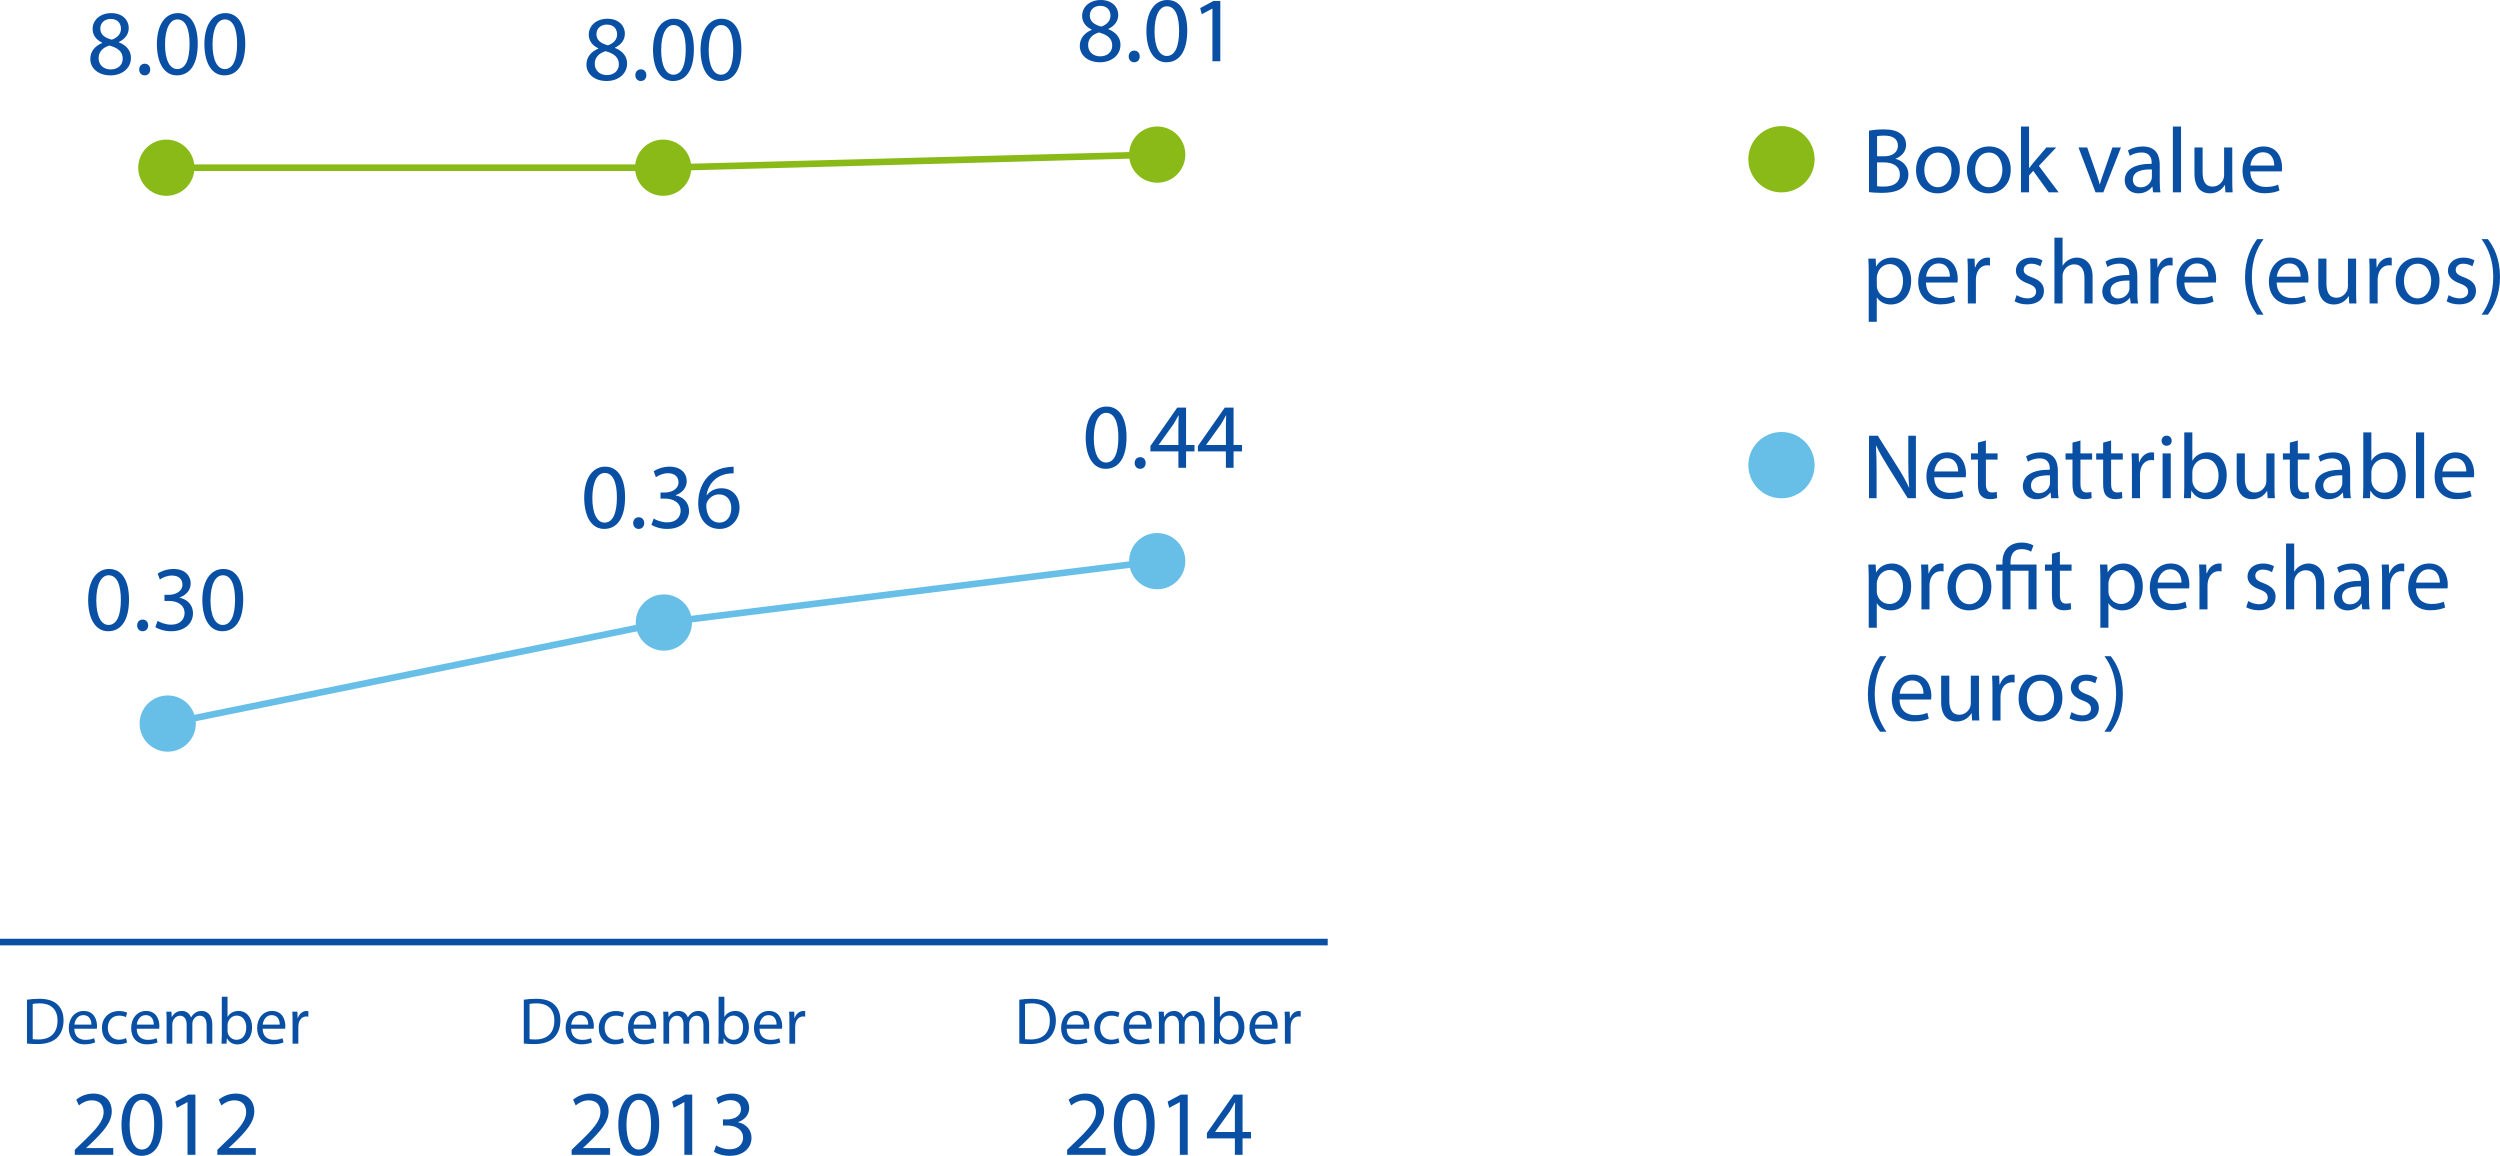 <?xml version="1.0" encoding="utf-8"?>
<!-- Generator: Adobe Illustrator 18.1.1, SVG Export Plug-In . SVG Version: 6.00 Build 0)  -->
<svg version="1.1" id="Layer_1" xmlns="http://www.w3.org/2000/svg" xmlns:xlink="http://www.w3.org/1999/xlink" x="0px" y="0px"
	 viewBox="0 0 377.905 174.719" enable-background="new 0 0 377.905 174.719" xml:space="preserve">
<g>
	<path fill="#094FA4" d="M282.523,75.312v-9.441h1.331l3.025,4.776c0.7,1.106,1.246,2.101,1.694,3.068l0.028-0.014
		c-0.112-1.261-0.14-2.409-0.14-3.88v-3.95h1.148v9.441h-1.232l-2.998-4.791c-0.658-1.051-1.289-2.129-1.765-3.152l-0.042,0.014
		c0.069,1.19,0.098,2.325,0.098,3.894v4.034H282.523z"/>
	<path fill="#094FA4" d="M292.38,72.146c0.027,1.667,1.093,2.353,2.325,2.353c0.882,0,1.414-0.154,1.877-0.35l0.21,0.882
		c-0.435,0.196-1.177,0.42-2.255,0.42c-2.088,0-3.334-1.373-3.334-3.418c0-2.045,1.204-3.656,3.18-3.656
		c2.213,0,2.802,1.947,2.802,3.193c0,0.252-0.028,0.448-0.042,0.575H292.38z M295.993,71.263c0.015-0.784-0.322-2.003-1.709-2.003
		c-1.246,0-1.793,1.148-1.891,2.003H295.993z"/>
	<path fill="#094FA4" d="M300.191,66.585v1.947h1.766v0.938h-1.766v3.656c0,0.84,0.238,1.316,0.925,1.316
		c0.322,0,0.561-0.042,0.715-0.084l0.056,0.925c-0.238,0.098-0.616,0.168-1.093,0.168c-0.574,0-1.036-0.182-1.331-0.519
		c-0.35-0.364-0.476-0.966-0.476-1.765V69.47h-1.051v-0.938h1.051v-1.625L300.191,66.585z"/>
	<path fill="#094FA4" d="M310.062,75.312l-0.098-0.854h-0.042c-0.378,0.532-1.106,1.009-2.073,1.009
		c-1.373,0-2.073-0.967-2.073-1.947c0-1.639,1.457-2.535,4.076-2.521v-0.14c0-0.56-0.153-1.569-1.54-1.569
		c-0.631,0-1.289,0.196-1.766,0.504l-0.28-0.812c0.561-0.364,1.373-0.602,2.228-0.602c2.073,0,2.577,1.415,2.577,2.773v2.535
		c0,0.588,0.028,1.163,0.112,1.625H310.062z M309.881,71.852c-1.345-0.028-2.871,0.21-2.871,1.527c0,0.798,0.532,1.177,1.162,1.177
		c0.883,0,1.442-0.561,1.639-1.135c0.042-0.126,0.07-0.266,0.07-0.392V71.852z"/>
	<path fill="#094FA4" d="M314.485,66.585v1.947h1.766v0.938h-1.766v3.656c0,0.84,0.238,1.316,0.925,1.316
		c0.322,0,0.561-0.042,0.715-0.084l0.056,0.925c-0.238,0.098-0.616,0.168-1.093,0.168c-0.574,0-1.036-0.182-1.331-0.519
		c-0.35-0.364-0.476-0.966-0.476-1.765V69.47h-1.051v-0.938h1.051v-1.625L314.485,66.585z"/>
	<path fill="#094FA4" d="M319.119,66.585v1.947h1.766v0.938h-1.766v3.656c0,0.84,0.238,1.316,0.925,1.316
		c0.322,0,0.561-0.042,0.715-0.084l0.056,0.925c-0.238,0.098-0.616,0.168-1.093,0.168c-0.574,0-1.036-0.182-1.331-0.519
		c-0.35-0.364-0.476-0.966-0.476-1.765V69.47h-1.051v-0.938h1.051v-1.625L319.119,66.585z"/>
	<path fill="#094FA4" d="M322.268,70.647c0-0.798-0.014-1.485-0.057-2.115h1.079l0.042,1.331h0.056
		c0.309-0.911,1.051-1.485,1.877-1.485c0.141,0,0.238,0.014,0.351,0.042v1.163c-0.126-0.028-0.252-0.042-0.42-0.042
		c-0.869,0-1.485,0.658-1.653,1.583c-0.028,0.168-0.056,0.364-0.056,0.575v3.614h-1.219V70.647z"/>
	<path fill="#094FA4" d="M328.275,66.627c0.014,0.42-0.294,0.756-0.784,0.756c-0.435,0-0.742-0.336-0.742-0.756
		c0-0.435,0.321-0.771,0.77-0.771C327.981,65.856,328.275,66.192,328.275,66.627z M326.902,75.312v-6.78h1.233v6.78H326.902z"/>
	<path fill="#094FA4" d="M330.122,75.312c0.028-0.462,0.057-1.148,0.057-1.751v-8.194h1.219v4.258h0.027
		c0.435-0.756,1.219-1.247,2.312-1.247c1.681,0,2.872,1.4,2.857,3.46c0,2.423-1.526,3.628-3.039,3.628
		c-0.98,0-1.766-0.378-2.27-1.275h-0.042l-0.056,1.121H330.122z M331.397,72.594c0,0.154,0.027,0.308,0.056,0.448
		c0.238,0.854,0.953,1.442,1.85,1.442c1.288,0,2.059-1.05,2.059-2.605c0-1.359-0.7-2.521-2.017-2.521
		c-0.841,0-1.625,0.574-1.878,1.513c-0.027,0.14-0.069,0.308-0.069,0.504V72.594z"/>
	<path fill="#094FA4" d="M343.817,73.462c0,0.701,0.014,1.317,0.056,1.849h-1.092l-0.07-1.106h-0.028
		c-0.322,0.546-1.036,1.261-2.241,1.261c-1.064,0-2.339-0.588-2.339-2.97v-3.964h1.232v3.754c0,1.289,0.393,2.157,1.513,2.157
		c0.826,0,1.401-0.574,1.625-1.121c0.07-0.182,0.112-0.406,0.112-0.63v-4.16h1.232V73.462z"/>
	<path fill="#094FA4" d="M347.342,66.585v1.947h1.766v0.938h-1.766v3.656c0,0.84,0.238,1.316,0.925,1.316
		c0.322,0,0.561-0.042,0.715-0.084l0.056,0.925c-0.238,0.098-0.616,0.168-1.093,0.168c-0.574,0-1.036-0.182-1.331-0.519
		c-0.35-0.364-0.476-0.966-0.476-1.765V69.47h-1.051v-0.938h1.051v-1.625L347.342,66.585z"/>
	<path fill="#094FA4" d="M354.246,75.312l-0.098-0.854h-0.042c-0.379,0.532-1.107,1.009-2.073,1.009
		c-1.373,0-2.073-0.967-2.073-1.947c0-1.639,1.457-2.535,4.076-2.521v-0.14c0-0.56-0.154-1.569-1.541-1.569
		c-0.63,0-1.289,0.196-1.765,0.504l-0.28-0.812c0.561-0.364,1.373-0.602,2.227-0.602c2.073,0,2.578,1.415,2.578,2.773v2.535
		c0,0.588,0.027,1.163,0.111,1.625H354.246z M354.064,71.852c-1.345-0.028-2.872,0.21-2.872,1.527c0,0.798,0.532,1.177,1.163,1.177
		c0.882,0,1.442-0.561,1.639-1.135c0.042-0.126,0.07-0.266,0.07-0.392V71.852z"/>
	<path fill="#094FA4" d="M357.183,75.312c0.028-0.462,0.057-1.148,0.057-1.751v-8.194h1.219v4.258h0.027
		c0.435-0.756,1.219-1.247,2.312-1.247c1.681,0,2.872,1.4,2.857,3.46c0,2.423-1.526,3.628-3.039,3.628
		c-0.98,0-1.766-0.378-2.27-1.275h-0.042l-0.056,1.121H357.183z M358.459,72.594c0,0.154,0.027,0.308,0.056,0.448
		c0.238,0.854,0.953,1.442,1.85,1.442c1.288,0,2.059-1.05,2.059-2.605c0-1.359-0.7-2.521-2.017-2.521
		c-0.841,0-1.625,0.574-1.878,1.513c-0.027,0.14-0.069,0.308-0.069,0.504V72.594z"/>
	<path fill="#094FA4" d="M365.206,65.366h1.232v9.945h-1.232V65.366z"/>
	<path fill="#094FA4" d="M369.196,72.146c0.027,1.667,1.093,2.353,2.325,2.353c0.882,0,1.414-0.154,1.877-0.35l0.21,0.882
		c-0.435,0.196-1.177,0.42-2.255,0.42c-2.088,0-3.334-1.373-3.334-3.418c0-2.045,1.204-3.656,3.18-3.656
		c2.213,0,2.802,1.947,2.802,3.193c0,0.252-0.028,0.448-0.042,0.575H369.196z M372.809,71.263c0.015-0.784-0.322-2.003-1.709-2.003
		c-1.246,0-1.793,1.148-1.891,2.003H372.809z"/>
	<path fill="#094FA4" d="M282.481,87.545c0-0.869-0.028-1.569-0.057-2.213h1.107l0.056,1.163h0.028
		c0.504-0.826,1.303-1.316,2.409-1.316c1.639,0,2.871,1.387,2.871,3.446c0,2.437-1.484,3.642-3.081,3.642
		c-0.896,0-1.682-0.393-2.088-1.065H283.7v3.684h-1.219V87.545z M283.7,89.352c0,0.182,0.027,0.35,0.056,0.504
		c0.225,0.854,0.967,1.443,1.85,1.443c1.302,0,2.059-1.064,2.059-2.619c0-1.359-0.714-2.521-2.017-2.521
		c-0.841,0-1.625,0.602-1.863,1.527c-0.042,0.154-0.084,0.336-0.084,0.504V89.352z"/>
	<path fill="#094FA4" d="M290.447,87.447c0-0.798-0.014-1.485-0.057-2.115h1.079l0.042,1.331h0.056
		c0.309-0.911,1.051-1.485,1.877-1.485c0.141,0,0.238,0.014,0.351,0.042v1.163c-0.126-0.028-0.252-0.042-0.42-0.042
		c-0.869,0-1.485,0.658-1.653,1.583c-0.028,0.168-0.056,0.364-0.056,0.575v3.614h-1.219V87.447z"/>
	<path fill="#094FA4" d="M301.02,88.666c0,2.507-1.737,3.6-3.376,3.6c-1.835,0-3.25-1.345-3.25-3.488c0-2.269,1.485-3.6,3.362-3.6
		C299.704,85.178,301.02,86.592,301.02,88.666z M295.641,88.735c0,1.485,0.854,2.605,2.059,2.605c1.177,0,2.06-1.106,2.06-2.633
		c0-1.148-0.574-2.605-2.031-2.605S295.641,87.447,295.641,88.735z"/>
	<path fill="#094FA4" d="M302.697,92.111V86.27h-0.952v-0.938h0.952v-0.364c0-1.793,1.051-2.956,2.955-2.956
		c0.631,0,1.373,0.196,1.724,0.448l-0.351,0.938c-0.294-0.21-0.826-0.392-1.429-0.392c-1.303,0-1.681,0.911-1.681,1.989v0.336h3.936
		v6.78h-1.218V86.27h-2.718v5.841H302.697z"/>
	<path fill="#094FA4" d="M311.378,83.385v1.947h1.765v0.938h-1.765v3.656c0,0.84,0.238,1.316,0.924,1.316
		c0.322,0,0.561-0.042,0.715-0.084l0.056,0.925c-0.237,0.098-0.616,0.168-1.092,0.168c-0.575,0-1.037-0.182-1.331-0.519
		c-0.351-0.364-0.477-0.966-0.477-1.765V86.27h-1.051v-0.938h1.051v-1.625L311.378,83.385z"/>
	<path fill="#094FA4" d="M317.495,87.545c0-0.869-0.028-1.569-0.057-2.213h1.107l0.056,1.163h0.028
		c0.504-0.826,1.303-1.316,2.409-1.316c1.639,0,2.871,1.387,2.871,3.446c0,2.437-1.484,3.642-3.081,3.642
		c-0.896,0-1.682-0.393-2.088-1.065h-0.027v3.684h-1.219V87.545z M318.714,89.352c0,0.182,0.027,0.35,0.056,0.504
		c0.225,0.854,0.967,1.443,1.85,1.443c1.302,0,2.059-1.064,2.059-2.619c0-1.359-0.714-2.521-2.017-2.521
		c-0.841,0-1.625,0.602-1.863,1.527c-0.042,0.154-0.084,0.336-0.084,0.504V89.352z"/>
	<path fill="#094FA4" d="M326.147,88.946c0.027,1.667,1.093,2.353,2.325,2.353c0.882,0,1.414-0.154,1.877-0.35l0.21,0.882
		c-0.435,0.196-1.177,0.42-2.255,0.42c-2.088,0-3.334-1.373-3.334-3.418c0-2.045,1.204-3.656,3.18-3.656
		c2.213,0,2.802,1.947,2.802,3.193c0,0.252-0.028,0.448-0.042,0.575H326.147z M329.76,88.063c0.015-0.784-0.322-2.003-1.709-2.003
		c-1.246,0-1.793,1.148-1.891,2.003H329.76z"/>
	<path fill="#094FA4" d="M332.474,87.447c0-0.798-0.014-1.485-0.057-2.115h1.079l0.042,1.331h0.056
		c0.309-0.911,1.051-1.485,1.877-1.485c0.141,0,0.238,0.014,0.351,0.042v1.163c-0.126-0.028-0.252-0.042-0.42-0.042
		c-0.869,0-1.485,0.658-1.653,1.583c-0.028,0.168-0.056,0.364-0.056,0.575v3.614h-1.219V87.447z"/>
	<path fill="#094FA4" d="M339.852,90.851c0.364,0.238,1.008,0.49,1.625,0.49c0.896,0,1.316-0.448,1.316-1.008
		c0-0.588-0.351-0.911-1.261-1.247c-1.219-0.435-1.793-1.107-1.793-1.919c0-1.092,0.883-1.989,2.339-1.989
		c0.687,0,1.289,0.196,1.667,0.42l-0.308,0.896c-0.267-0.168-0.757-0.392-1.387-0.392c-0.729,0-1.135,0.42-1.135,0.924
		c0,0.561,0.406,0.812,1.288,1.149c1.177,0.448,1.779,1.037,1.779,2.045c0,1.191-0.925,2.031-2.535,2.031
		c-0.742,0-1.429-0.182-1.905-0.462L339.852,90.851z"/>
	<path fill="#094FA4" d="M345.564,82.166h1.232v4.23h0.028c0.196-0.351,0.504-0.659,0.882-0.869c0.364-0.21,0.799-0.35,1.261-0.35
		c0.911,0,2.367,0.56,2.367,2.899v4.034h-1.232v-3.894c0-1.093-0.406-2.017-1.568-2.017c-0.799,0-1.429,0.56-1.653,1.232
		c-0.07,0.168-0.084,0.351-0.084,0.588v4.09h-1.232V82.166z"/>
	<path fill="#094FA4" d="M357.088,92.111l-0.098-0.854h-0.042c-0.379,0.532-1.107,1.009-2.073,1.009
		c-1.373,0-2.073-0.967-2.073-1.947c0-1.639,1.457-2.535,4.076-2.521v-0.14c0-0.56-0.154-1.569-1.541-1.569
		c-0.63,0-1.289,0.196-1.765,0.504l-0.28-0.812c0.561-0.364,1.373-0.602,2.227-0.602c2.073,0,2.578,1.415,2.578,2.773v2.535
		c0,0.588,0.027,1.163,0.111,1.625H357.088z M356.906,88.651c-1.345-0.028-2.872,0.21-2.872,1.527c0,0.798,0.532,1.177,1.163,1.177
		c0.882,0,1.442-0.561,1.639-1.135c0.042-0.126,0.07-0.266,0.07-0.392V88.651z"/>
	<path fill="#094FA4" d="M360.082,87.447c0-0.798-0.014-1.485-0.057-2.115h1.079l0.042,1.331h0.056
		c0.309-0.911,1.051-1.485,1.877-1.485c0.141,0,0.238,0.014,0.351,0.042v1.163c-0.126-0.028-0.252-0.042-0.42-0.042
		c-0.869,0-1.485,0.658-1.653,1.583c-0.028,0.168-0.056,0.364-0.056,0.575v3.614h-1.219V87.447z"/>
	<path fill="#094FA4" d="M365.206,88.946c0.028,1.667,1.093,2.353,2.325,2.353c0.883,0,1.415-0.154,1.877-0.35l0.21,0.882
		c-0.434,0.196-1.176,0.42-2.255,0.42c-2.087,0-3.334-1.373-3.334-3.418c0-2.045,1.205-3.656,3.18-3.656
		c2.214,0,2.802,1.947,2.802,3.193c0,0.252-0.028,0.448-0.042,0.575H365.206z M368.82,88.063c0.014-0.784-0.322-2.003-1.709-2.003
		c-1.247,0-1.793,1.148-1.891,2.003H368.82z"/>
	<path fill="#094FA4" d="M285.157,99.19c-1.023,1.373-1.766,3.194-1.766,5.729c0,2.493,0.771,4.286,1.766,5.687h-0.967
		c-0.883-1.163-1.835-2.956-1.835-5.687c0.014-2.759,0.952-4.552,1.835-5.729H285.157z"/>
	<path fill="#094FA4" d="M287.143,105.746c0.028,1.667,1.093,2.353,2.325,2.353c0.883,0,1.415-0.154,1.877-0.35l0.21,0.882
		c-0.434,0.196-1.176,0.42-2.255,0.42c-2.087,0-3.334-1.373-3.334-3.418s1.205-3.656,3.18-3.656c2.214,0,2.802,1.947,2.802,3.193
		c0,0.252-0.028,0.448-0.042,0.575H287.143z M290.757,104.863c0.014-0.784-0.322-2.003-1.709-2.003
		c-1.247,0-1.793,1.148-1.891,2.003H290.757z"/>
	<path fill="#094FA4" d="M299.144,107.062c0,0.701,0.014,1.317,0.056,1.849h-1.093l-0.07-1.106h-0.027
		c-0.322,0.546-1.037,1.261-2.241,1.261c-1.064,0-2.34-0.588-2.34-2.97v-3.964h1.233v3.754c0,1.289,0.392,2.157,1.513,2.157
		c0.826,0,1.4-0.574,1.625-1.121c0.069-0.182,0.111-0.406,0.111-0.63v-4.16h1.233V107.062z"/>
	<path fill="#094FA4" d="M301.184,104.247c0-0.798-0.014-1.485-0.056-2.115h1.078l0.042,1.331h0.057
		c0.308-0.911,1.051-1.485,1.877-1.485c0.14,0,0.238,0.014,0.351,0.042v1.163c-0.127-0.028-0.253-0.042-0.421-0.042
		c-0.868,0-1.484,0.658-1.652,1.583c-0.028,0.168-0.057,0.364-0.057,0.575v3.614h-1.219V104.247z"/>
	<path fill="#094FA4" d="M311.757,105.466c0,2.507-1.736,3.6-3.375,3.6c-1.835,0-3.25-1.345-3.25-3.488c0-2.269,1.484-3.6,3.361-3.6
		C310.441,101.978,311.757,103.393,311.757,105.466z M306.379,105.536c0,1.485,0.854,2.605,2.06,2.605
		c1.177,0,2.059-1.106,2.059-2.633c0-1.148-0.574-2.605-2.03-2.605C307.009,102.902,306.379,104.247,306.379,105.536z"/>
	<path fill="#094FA4" d="M313.14,107.651c0.364,0.238,1.009,0.49,1.625,0.49c0.896,0,1.316-0.448,1.316-1.008
		c0-0.588-0.35-0.911-1.261-1.247c-1.218-0.434-1.793-1.106-1.793-1.919c0-1.092,0.883-1.989,2.34-1.989
		c0.687,0,1.289,0.196,1.667,0.42l-0.309,0.896c-0.266-0.168-0.756-0.392-1.387-0.392c-0.729,0-1.135,0.42-1.135,0.924
		c0,0.561,0.406,0.812,1.289,1.149c1.177,0.448,1.779,1.037,1.779,2.045c0,1.191-0.925,2.031-2.536,2.031
		c-0.742,0-1.429-0.182-1.904-0.462L313.14,107.651z"/>
	<path fill="#094FA4" d="M318.11,110.606c0.995-1.387,1.765-3.208,1.765-5.729c0-2.507-0.756-4.3-1.765-5.687h0.953
		c0.896,1.148,1.835,2.941,1.835,5.701c0,2.745-0.938,4.524-1.835,5.715H318.11z"/>
</g>
<g>
	<path fill="#094FA4" d="M4.077,151.119c0.529-0.08,1.159-0.14,1.849-0.14c1.25,0,2.139,0.29,2.729,0.839
		c0.6,0.55,0.95,1.329,0.95,2.419c0,1.099-0.34,1.999-0.97,2.618c-0.629,0.63-1.669,0.97-2.978,0.97c-0.62,0-1.14-0.03-1.579-0.08
		V151.119z M4.946,157.076c0.22,0.04,0.54,0.05,0.88,0.05c1.859,0,2.868-1.04,2.868-2.858c0.01-1.589-0.89-2.599-2.729-2.599
		c-0.45,0-0.79,0.04-1.02,0.09V157.076z"/>
	<path fill="#094FA4" d="M11.236,155.506c0.02,1.189,0.78,1.679,1.659,1.679c0.63,0,1.009-0.11,1.339-0.25l0.15,0.63
		c-0.31,0.14-0.84,0.3-1.609,0.3c-1.489,0-2.378-0.979-2.378-2.439c0-1.459,0.859-2.608,2.269-2.608
		c1.579,0,1.999,1.389,1.999,2.279c0,0.18-0.02,0.32-0.03,0.41H11.236z M13.815,154.877c0.01-0.56-0.23-1.43-1.219-1.43
		c-0.89,0-1.279,0.82-1.349,1.43H13.815z"/>
	<path fill="#094FA4" d="M19.205,157.585c-0.23,0.12-0.74,0.28-1.389,0.28c-1.459,0-2.409-0.99-2.409-2.469
		c0-1.489,1.02-2.569,2.599-2.569c0.52,0,0.979,0.13,1.219,0.25l-0.2,0.68c-0.209-0.12-0.54-0.23-1.019-0.23
		c-1.109,0-1.709,0.82-1.709,1.829c0,1.12,0.719,1.809,1.679,1.809c0.5,0,0.83-0.13,1.08-0.24L19.205,157.585z"/>
	<path fill="#094FA4" d="M20.666,155.506c0.02,1.189,0.78,1.679,1.659,1.679c0.63,0,1.009-0.11,1.339-0.25l0.15,0.63
		c-0.31,0.14-0.84,0.3-1.609,0.3c-1.489,0-2.378-0.979-2.378-2.439c0-1.459,0.859-2.608,2.269-2.608
		c1.579,0,1.999,1.389,1.999,2.279c0,0.18-0.02,0.32-0.03,0.41H20.666z M23.245,154.877c0.01-0.56-0.23-1.43-1.219-1.43
		c-0.89,0-1.279,0.82-1.349,1.43H23.245z"/>
	<path fill="#094FA4" d="M25.186,154.237c0-0.5-0.01-0.91-0.04-1.31h0.77l0.04,0.78h0.03c0.27-0.46,0.719-0.89,1.519-0.89
		c0.66,0,1.159,0.4,1.369,0.969h0.02c0.15-0.27,0.34-0.479,0.54-0.629c0.29-0.22,0.61-0.34,1.07-0.34c0.64,0,1.589,0.42,1.589,2.099
		v2.849h-0.859v-2.738c0-0.93-0.34-1.489-1.049-1.489c-0.5,0-0.89,0.37-1.04,0.799c-0.04,0.12-0.07,0.28-0.07,0.44v2.988h-0.86
		v-2.898c0-0.77-0.34-1.329-1.009-1.329c-0.55,0-0.95,0.439-1.089,0.879c-0.05,0.13-0.07,0.28-0.07,0.43v2.918h-0.86V154.237z"/>
	<path fill="#094FA4" d="M33.486,157.765c0.02-0.33,0.04-0.819,0.04-1.25v-5.847h0.87v3.039h0.02c0.31-0.54,0.87-0.89,1.649-0.89
		c1.2,0,2.049,1,2.039,2.469c0,1.729-1.089,2.588-2.169,2.588c-0.7,0-1.259-0.27-1.619-0.909h-0.03l-0.04,0.799H33.486z
		 M34.396,155.826c0,0.11,0.02,0.22,0.04,0.32c0.17,0.61,0.68,1.029,1.319,1.029c0.919,0,1.469-0.75,1.469-1.859
		c0-0.969-0.5-1.799-1.439-1.799c-0.6,0-1.159,0.41-1.339,1.079c-0.02,0.1-0.05,0.22-0.05,0.36V155.826z"/>
	<path fill="#094FA4" d="M39.706,155.506c0.02,1.189,0.78,1.679,1.659,1.679c0.63,0,1.009-0.11,1.339-0.25l0.15,0.63
		c-0.31,0.14-0.84,0.3-1.609,0.3c-1.489,0-2.378-0.979-2.378-2.439c0-1.459,0.859-2.608,2.269-2.608
		c1.579,0,1.999,1.389,1.999,2.279c0,0.18-0.02,0.32-0.03,0.41H39.706z M42.284,154.877c0.01-0.56-0.23-1.43-1.219-1.43
		c-0.89,0-1.279,0.82-1.349,1.43H42.284z"/>
	<path fill="#094FA4" d="M44.226,154.437c0-0.57-0.01-1.06-0.04-1.509h0.77l0.03,0.95h0.04c0.22-0.65,0.75-1.06,1.339-1.06
		c0.1,0,0.169,0.01,0.25,0.03v0.83c-0.09-0.02-0.18-0.03-0.3-0.03c-0.62,0-1.06,0.47-1.179,1.129c-0.02,0.12-0.04,0.26-0.04,0.41
		v2.579h-0.87V154.437z"/>
	<path fill="#094FA4" d="M11.308,174.565v-0.756l0.966-0.938c2.325-2.213,3.376-3.39,3.39-4.763c0-0.924-0.448-1.779-1.807-1.779
		c-0.826,0-1.513,0.42-1.933,0.771l-0.392-0.869c0.63-0.532,1.527-0.924,2.577-0.924c1.961,0,2.788,1.345,2.788,2.647
		c0,1.681-1.219,3.04-3.138,4.889l-0.728,0.672v0.028h4.09v1.022H11.308z"/>
	<path fill="#094FA4" d="M24.541,169.915c0,3.096-1.148,4.805-3.166,4.805c-1.779,0-2.984-1.667-3.012-4.679
		c0-3.054,1.316-4.734,3.166-4.734C23.448,165.306,24.541,167.015,24.541,169.915z M19.596,170.055c0,2.367,0.729,3.712,1.849,3.712
		c1.261,0,1.863-1.471,1.863-3.796c0-2.241-0.574-3.712-1.849-3.712C20.381,166.258,19.596,167.575,19.596,170.055z"/>
	<path fill="#094FA4" d="M28.347,166.608h-0.028l-1.583,0.854l-0.238-0.938l1.989-1.064h1.051v9.105h-1.191V166.608z"/>
	<path fill="#094FA4" d="M32.854,174.565v-0.756l0.966-0.938c2.326-2.213,3.376-3.39,3.39-4.763c0-0.924-0.448-1.779-1.807-1.779
		c-0.827,0-1.513,0.42-1.933,0.771l-0.392-0.869c0.63-0.532,1.527-0.924,2.577-0.924c1.961,0,2.788,1.345,2.788,2.647
		c0,1.681-1.219,3.04-3.138,4.889l-0.729,0.672v0.028h4.09v1.022H32.854z"/>
</g>
<g>
	<path fill="#094FA4" d="M79.179,151.119c0.529-0.08,1.159-0.14,1.849-0.14c1.25,0,2.139,0.29,2.729,0.839
		c0.6,0.55,0.95,1.329,0.95,2.419c0,1.099-0.34,1.999-0.97,2.618c-0.629,0.63-1.669,0.97-2.978,0.97c-0.62,0-1.14-0.03-1.579-0.08
		V151.119z M80.048,157.076c0.22,0.04,0.54,0.05,0.88,0.05c1.859,0,2.868-1.04,2.868-2.858c0.01-1.589-0.89-2.599-2.729-2.599
		c-0.45,0-0.79,0.04-1.02,0.09V157.076z"/>
	<path fill="#094FA4" d="M86.338,155.506c0.02,1.189,0.78,1.679,1.659,1.679c0.63,0,1.009-0.11,1.339-0.25l0.15,0.63
		c-0.31,0.14-0.84,0.3-1.609,0.3c-1.489,0-2.378-0.979-2.378-2.439c0-1.459,0.859-2.608,2.269-2.608
		c1.579,0,1.999,1.389,1.999,2.279c0,0.18-0.02,0.32-0.03,0.41H86.338z M88.917,154.877c0.01-0.56-0.23-1.43-1.219-1.43
		c-0.89,0-1.279,0.82-1.349,1.43H88.917z"/>
	<path fill="#094FA4" d="M94.307,157.585c-0.23,0.12-0.74,0.28-1.389,0.28c-1.459,0-2.409-0.99-2.409-2.469
		c0-1.489,1.02-2.569,2.599-2.569c0.52,0,0.979,0.13,1.219,0.25l-0.2,0.68c-0.209-0.12-0.54-0.23-1.019-0.23
		c-1.109,0-1.709,0.82-1.709,1.829c0,1.12,0.719,1.809,1.679,1.809c0.5,0,0.83-0.13,1.08-0.24L94.307,157.585z"/>
	<path fill="#094FA4" d="M95.768,155.506c0.02,1.189,0.78,1.679,1.659,1.679c0.63,0,1.009-0.11,1.339-0.25l0.15,0.63
		c-0.31,0.14-0.84,0.3-1.609,0.3c-1.489,0-2.378-0.979-2.378-2.439c0-1.459,0.859-2.608,2.269-2.608
		c1.579,0,1.999,1.389,1.999,2.279c0,0.18-0.02,0.32-0.03,0.41H95.768z M98.347,154.877c0.01-0.56-0.23-1.43-1.219-1.43
		c-0.89,0-1.279,0.82-1.349,1.43H98.347z"/>
	<path fill="#094FA4" d="M100.288,154.237c0-0.5-0.01-0.91-0.04-1.31h0.77l0.04,0.78h0.03c0.27-0.46,0.719-0.89,1.519-0.89
		c0.66,0,1.159,0.4,1.369,0.969h0.02c0.15-0.27,0.34-0.479,0.54-0.629c0.29-0.22,0.61-0.34,1.07-0.34c0.64,0,1.589,0.42,1.589,2.099
		v2.849h-0.859v-2.738c0-0.93-0.34-1.489-1.049-1.489c-0.5,0-0.89,0.37-1.04,0.799c-0.04,0.12-0.07,0.28-0.07,0.44v2.988h-0.86
		v-2.898c0-0.77-0.34-1.329-1.009-1.329c-0.55,0-0.95,0.439-1.089,0.879c-0.05,0.13-0.07,0.28-0.07,0.43v2.918h-0.86V154.237z"/>
	<path fill="#094FA4" d="M108.588,157.765c0.02-0.33,0.04-0.819,0.04-1.25v-5.847h0.87v3.039h0.02c0.31-0.54,0.87-0.89,1.649-0.89
		c1.2,0,2.049,1,2.039,2.469c0,1.729-1.089,2.588-2.169,2.588c-0.7,0-1.259-0.27-1.619-0.909h-0.03l-0.04,0.799H108.588z
		 M109.498,155.826c0,0.11,0.02,0.22,0.04,0.32c0.17,0.61,0.68,1.029,1.319,1.029c0.919,0,1.469-0.75,1.469-1.859
		c0-0.969-0.5-1.799-1.439-1.799c-0.6,0-1.159,0.41-1.339,1.079c-0.02,0.1-0.05,0.22-0.05,0.36V155.826z"/>
	<path fill="#094FA4" d="M114.808,155.506c0.02,1.189,0.78,1.679,1.659,1.679c0.63,0,1.009-0.11,1.339-0.25l0.15,0.63
		c-0.31,0.14-0.84,0.3-1.609,0.3c-1.489,0-2.378-0.979-2.378-2.439c0-1.459,0.859-2.608,2.269-2.608
		c1.579,0,1.999,1.389,1.999,2.279c0,0.18-0.02,0.32-0.03,0.41H114.808z M117.386,154.877c0.01-0.56-0.23-1.43-1.219-1.43
		c-0.89,0-1.279,0.82-1.349,1.43H117.386z"/>
	<path fill="#094FA4" d="M119.328,154.437c0-0.57-0.01-1.06-0.04-1.509h0.77l0.03,0.95h0.04c0.22-0.65,0.75-1.06,1.339-1.06
		c0.1,0,0.169,0.01,0.25,0.03v0.83c-0.09-0.02-0.18-0.03-0.3-0.03c-0.62,0-1.06,0.47-1.179,1.129c-0.02,0.12-0.04,0.26-0.04,0.41
		v2.579h-0.87V154.437z"/>
	<path fill="#094FA4" d="M86.41,174.565v-0.756l0.966-0.938c2.325-2.213,3.376-3.39,3.39-4.763c0-0.924-0.448-1.779-1.807-1.779
		c-0.826,0-1.513,0.42-1.933,0.771l-0.392-0.869c0.63-0.532,1.527-0.924,2.577-0.924c1.961,0,2.788,1.345,2.788,2.647
		c0,1.681-1.219,3.04-3.138,4.889l-0.728,0.672v0.028h4.09v1.022H86.41z"/>
	<path fill="#094FA4" d="M99.643,169.915c0,3.096-1.148,4.805-3.166,4.805c-1.779,0-2.984-1.667-3.012-4.679
		c0-3.054,1.316-4.734,3.166-4.734C98.55,165.306,99.643,167.015,99.643,169.915z M94.698,170.055c0,2.367,0.729,3.712,1.849,3.712
		c1.261,0,1.863-1.471,1.863-3.796c0-2.241-0.574-3.712-1.849-3.712C95.483,166.258,94.698,167.575,94.698,170.055z"/>
	<path fill="#094FA4" d="M103.449,166.608h-0.028l-1.583,0.854l-0.238-0.938l1.989-1.064h1.051v9.105h-1.191V166.608z"/>
	<path fill="#094FA4" d="M108.25,173.15c0.351,0.224,1.163,0.574,2.017,0.574c1.583,0,2.073-1.009,2.059-1.765
		c-0.014-1.274-1.163-1.821-2.353-1.821h-0.687v-0.925h0.687c0.896,0,2.031-0.462,2.031-1.541c0-0.729-0.462-1.373-1.597-1.373
		c-0.729,0-1.429,0.322-1.821,0.603l-0.322-0.896c0.476-0.35,1.401-0.7,2.381-0.7c1.793,0,2.605,1.064,2.605,2.171
		c0,0.938-0.561,1.737-1.681,2.143v0.028c1.121,0.224,2.031,1.064,2.031,2.339c0,1.457-1.135,2.732-3.32,2.732
		c-1.022,0-1.919-0.322-2.367-0.617L108.25,173.15z"/>
</g>
<g>
	<path fill="#094FA4" d="M154.079,151.119c0.529-0.08,1.159-0.14,1.849-0.14c1.25,0,2.139,0.29,2.729,0.839
		c0.6,0.55,0.95,1.329,0.95,2.419c0,1.099-0.34,1.999-0.97,2.618c-0.629,0.63-1.669,0.97-2.978,0.97c-0.62,0-1.14-0.03-1.579-0.08
		V151.119z M154.948,157.076c0.22,0.04,0.54,0.05,0.88,0.05c1.859,0,2.868-1.04,2.868-2.858c0.01-1.589-0.89-2.599-2.729-2.599
		c-0.45,0-0.79,0.04-1.02,0.09V157.076z"/>
	<path fill="#094FA4" d="M161.238,155.506c0.02,1.189,0.78,1.679,1.659,1.679c0.63,0,1.009-0.11,1.339-0.25l0.15,0.63
		c-0.31,0.14-0.84,0.3-1.609,0.3c-1.489,0-2.378-0.979-2.378-2.439c0-1.459,0.859-2.608,2.269-2.608
		c1.579,0,1.999,1.389,1.999,2.279c0,0.18-0.02,0.32-0.03,0.41H161.238z M163.817,154.877c0.01-0.56-0.23-1.43-1.219-1.43
		c-0.89,0-1.279,0.82-1.349,1.43H163.817z"/>
	<path fill="#094FA4" d="M169.207,157.585c-0.23,0.12-0.74,0.28-1.389,0.28c-1.459,0-2.409-0.99-2.409-2.469
		c0-1.489,1.02-2.569,2.599-2.569c0.52,0,0.979,0.13,1.219,0.25l-0.2,0.68c-0.209-0.12-0.54-0.23-1.019-0.23
		c-1.109,0-1.709,0.82-1.709,1.829c0,1.12,0.719,1.809,1.679,1.809c0.5,0,0.83-0.13,1.08-0.24L169.207,157.585z"/>
	<path fill="#094FA4" d="M170.669,155.506c0.02,1.189,0.779,1.679,1.659,1.679c0.63,0,1.009-0.11,1.339-0.25l0.15,0.63
		c-0.311,0.14-0.84,0.3-1.609,0.3c-1.489,0-2.378-0.979-2.378-2.439c0-1.459,0.859-2.608,2.268-2.608
		c1.579,0,1.999,1.389,1.999,2.279c0,0.18-0.02,0.32-0.029,0.41H170.669z M173.247,154.877c0.011-0.56-0.229-1.43-1.219-1.43
		c-0.89,0-1.279,0.82-1.349,1.43H173.247z"/>
	<path fill="#094FA4" d="M175.188,154.237c0-0.5-0.01-0.91-0.04-1.31h0.77l0.04,0.78h0.03c0.27-0.46,0.72-0.89,1.52-0.89
		c0.659,0,1.159,0.4,1.369,0.969h0.02c0.15-0.27,0.34-0.479,0.54-0.629c0.29-0.22,0.609-0.34,1.069-0.34
		c0.64,0,1.589,0.42,1.589,2.099v2.849h-0.859v-2.738c0-0.93-0.34-1.489-1.049-1.489c-0.5,0-0.89,0.37-1.04,0.799
		c-0.04,0.12-0.069,0.28-0.069,0.44v2.988h-0.86v-2.898c0-0.77-0.34-1.329-1.009-1.329c-0.55,0-0.95,0.439-1.09,0.879
		c-0.05,0.13-0.069,0.28-0.069,0.43v2.918h-0.86V154.237z"/>
	<path fill="#094FA4" d="M183.488,157.765c0.021-0.33,0.04-0.819,0.04-1.25v-5.847h0.87v3.039h0.02c0.31-0.54,0.87-0.89,1.649-0.89
		c1.199,0,2.049,1,2.039,2.469c0,1.729-1.09,2.588-2.169,2.588c-0.7,0-1.26-0.27-1.619-0.909h-0.03l-0.04,0.799H183.488z
		 M184.398,155.826c0,0.11,0.02,0.22,0.04,0.32c0.17,0.61,0.68,1.029,1.319,1.029c0.919,0,1.469-0.75,1.469-1.859
		c0-0.969-0.5-1.799-1.439-1.799c-0.6,0-1.159,0.41-1.339,1.079c-0.021,0.1-0.05,0.22-0.05,0.36V155.826z"/>
	<path fill="#094FA4" d="M189.708,155.506c0.021,1.189,0.78,1.679,1.659,1.679c0.63,0,1.01-0.11,1.34-0.25l0.149,0.63
		c-0.31,0.14-0.84,0.3-1.609,0.3c-1.488,0-2.378-0.979-2.378-2.439c0-1.459,0.859-2.608,2.269-2.608
		c1.579,0,1.999,1.389,1.999,2.279c0,0.18-0.021,0.32-0.03,0.41H189.708z M192.287,154.877c0.01-0.56-0.23-1.43-1.22-1.43
		c-0.89,0-1.279,0.82-1.349,1.43H192.287z"/>
	<path fill="#094FA4" d="M194.228,154.437c0-0.57-0.01-1.06-0.04-1.509h0.77l0.03,0.95h0.04c0.22-0.65,0.749-1.06,1.339-1.06
		c0.1,0,0.17,0.01,0.25,0.03v0.83c-0.09-0.02-0.18-0.03-0.3-0.03c-0.62,0-1.06,0.47-1.18,1.129c-0.02,0.12-0.04,0.26-0.04,0.41
		v2.579h-0.869V154.437z"/>
	<path fill="#094FA4" d="M161.311,174.565v-0.756l0.966-0.938c2.325-2.213,3.376-3.39,3.39-4.763c0-0.924-0.448-1.779-1.807-1.779
		c-0.826,0-1.513,0.42-1.933,0.771l-0.392-0.869c0.63-0.532,1.527-0.924,2.577-0.924c1.961,0,2.788,1.345,2.788,2.647
		c0,1.681-1.219,3.04-3.138,4.889l-0.728,0.672v0.028h4.09v1.022H161.311z"/>
	<path fill="#094FA4" d="M174.544,169.915c0,3.096-1.148,4.805-3.166,4.805c-1.779,0-2.983-1.667-3.011-4.679
		c0-3.054,1.316-4.734,3.166-4.734C173.451,165.306,174.544,167.015,174.544,169.915z M169.599,170.055
		c0,2.367,0.729,3.712,1.849,3.712c1.261,0,1.862-1.471,1.862-3.796c0-2.241-0.574-3.712-1.849-3.712
		C170.383,166.258,169.599,167.575,169.599,170.055z"/>
	<path fill="#094FA4" d="M178.349,166.608h-0.027l-1.583,0.854l-0.238-0.938l1.989-1.064h1.051v9.105h-1.191V166.608z"/>
	<path fill="#094FA4" d="M186.666,174.565v-2.479h-4.23v-0.812l4.062-5.813h1.331v5.659h1.274v0.966h-1.274v2.479H186.666z
		 M186.666,171.119v-3.04c0-0.477,0.015-0.953,0.042-1.429h-0.042c-0.28,0.532-0.504,0.924-0.756,1.345l-2.228,3.095v0.028H186.666z
		"/>
</g>
<g>
	<rect x="0" y="141.904" fill="#094FA4" width="200.699" height="1"/>
</g>
<g>
	<path fill="#094FA4" d="M13.648,8.929c0-1.149,0.687-1.961,1.807-2.438L15.441,6.45c-1.008-0.477-1.442-1.261-1.442-2.045
		c0-1.443,1.218-2.423,2.815-2.423c1.765,0,2.647,1.106,2.647,2.241c0,0.77-0.378,1.597-1.499,2.129v0.042
		c1.135,0.448,1.835,1.247,1.835,2.354c0,1.583-1.358,2.647-3.096,2.647C14.797,11.395,13.648,10.26,13.648,8.929z M18.551,8.873
		c0-1.107-0.771-1.639-2.003-1.989c-1.065,0.308-1.639,1.009-1.639,1.877c-0.042,0.925,0.659,1.737,1.821,1.737
		C17.837,10.498,18.551,9.812,18.551,8.873z M15.161,4.32c0,0.911,0.686,1.401,1.737,1.681c0.784-0.266,1.387-0.827,1.387-1.653
		c0-0.729-0.434-1.485-1.541-1.485C15.721,2.864,15.161,3.536,15.161,4.32z"/>
	<path fill="#094FA4" d="M21.04,10.512c0-0.518,0.35-0.882,0.84-0.882s0.827,0.364,0.827,0.882c0,0.504-0.322,0.883-0.841,0.883
		C21.376,11.395,21.04,11.016,21.04,10.512z"/>
	<path fill="#094FA4" d="M29.891,6.59c0,3.096-1.148,4.805-3.166,4.805c-1.779,0-2.984-1.667-3.012-4.679
		c0-3.054,1.316-4.734,3.166-4.734C28.799,1.981,29.891,3.69,29.891,6.59z M24.946,6.73c0,2.367,0.729,3.712,1.849,3.712
		c1.261,0,1.863-1.471,1.863-3.796c0-2.241-0.574-3.712-1.849-3.712C25.731,2.934,24.946,4.25,24.946,6.73z"/>
	<path fill="#094FA4" d="M37.073,6.59c0,3.096-1.148,4.805-3.166,4.805c-1.779,0-2.984-1.667-3.012-4.679
		c0-3.054,1.316-4.734,3.166-4.734C35.98,1.981,37.073,3.69,37.073,6.59z M32.128,6.73c0,2.367,0.729,3.712,1.849,3.712
		c1.261,0,1.863-1.471,1.863-3.796c0-2.241-0.574-3.712-1.849-3.712C32.913,2.934,32.128,4.25,32.128,6.73z"/>
</g>
<g>
	<path fill="#094FA4" d="M88.646,9.781c0-1.149,0.687-1.961,1.807-2.438l-0.014-0.042c-1.008-0.477-1.442-1.261-1.442-2.045
		c0-1.443,1.218-2.423,2.815-2.423c1.765,0,2.647,1.106,2.647,2.241c0,0.77-0.378,1.597-1.499,2.129v0.042
		c1.135,0.448,1.835,1.247,1.835,2.354c0,1.583-1.358,2.647-3.096,2.647C89.795,12.247,88.646,11.112,88.646,9.781z M93.549,9.725
		c0-1.107-0.771-1.639-2.003-1.989c-1.065,0.308-1.639,1.009-1.639,1.877c-0.042,0.925,0.659,1.737,1.821,1.737
		C92.835,11.35,93.549,10.664,93.549,9.725z M90.159,5.172c0,0.911,0.686,1.401,1.737,1.681c0.784-0.266,1.387-0.827,1.387-1.653
		c0-0.729-0.434-1.485-1.541-1.485C90.719,3.716,90.159,4.388,90.159,5.172z"/>
	<path fill="#094FA4" d="M96.038,11.364c0-0.518,0.35-0.882,0.84-0.882s0.827,0.364,0.827,0.882c0,0.504-0.322,0.883-0.841,0.883
		C96.374,12.247,96.038,11.868,96.038,11.364z"/>
	<path fill="#094FA4" d="M104.889,7.442c0,3.096-1.148,4.805-3.166,4.805c-1.779,0-2.984-1.667-3.012-4.679
		c0-3.054,1.316-4.734,3.166-4.734C103.797,2.833,104.889,4.542,104.889,7.442z M99.944,7.582c0,2.367,0.729,3.712,1.849,3.712
		c1.261,0,1.863-1.471,1.863-3.796c0-2.241-0.574-3.712-1.849-3.712C100.729,3.786,99.944,5.103,99.944,7.582z"/>
	<path fill="#094FA4" d="M112.071,7.442c0,3.096-1.148,4.805-3.166,4.805c-1.779,0-2.984-1.667-3.012-4.679
		c0-3.054,1.316-4.734,3.166-4.734C110.978,2.833,112.071,4.542,112.071,7.442z M107.126,7.582c0,2.367,0.729,3.712,1.849,3.712
		c1.261,0,1.863-1.471,1.863-3.796c0-2.241-0.574-3.712-1.849-3.712C107.911,3.786,107.126,5.103,107.126,7.582z"/>
</g>
<g>
	<path fill="#094FA4" d="M163.224,6.948c0-1.149,0.687-1.961,1.807-2.438l-0.014-0.042c-1.008-0.477-1.442-1.261-1.442-2.045
		c0-1.443,1.218-2.423,2.815-2.423c1.765,0,2.647,1.106,2.647,2.241c0,0.77-0.378,1.597-1.499,2.129v0.042
		c1.135,0.448,1.835,1.247,1.835,2.354c0,1.583-1.358,2.647-3.096,2.647C164.373,9.413,163.224,8.278,163.224,6.948z M168.127,6.892
		c0-1.107-0.771-1.639-2.003-1.989c-1.065,0.308-1.639,1.009-1.639,1.877c-0.042,0.925,0.659,1.737,1.821,1.737
		C167.413,8.517,168.127,7.83,168.127,6.892z M164.737,2.339c0,0.911,0.686,1.401,1.737,1.681c0.784-0.266,1.387-0.827,1.387-1.653
		c0-0.729-0.434-1.485-1.541-1.485C165.298,0.882,164.737,1.555,164.737,2.339z"/>
	<path fill="#094FA4" d="M170.616,8.53c0-0.518,0.35-0.882,0.84-0.882s0.827,0.364,0.827,0.882c0,0.504-0.322,0.883-0.841,0.883
		C170.952,9.413,170.616,9.035,170.616,8.53z"/>
	<path fill="#094FA4" d="M179.467,4.608c0,3.096-1.148,4.805-3.165,4.805c-1.779,0-2.984-1.667-3.012-4.679
		c0-3.054,1.316-4.734,3.165-4.734C178.375,0,179.467,1.708,179.467,4.608z M174.523,4.749c0,2.367,0.729,3.712,1.849,3.712
		c1.261,0,1.863-1.471,1.863-3.796c0-2.241-0.574-3.712-1.849-3.712C175.307,0.952,174.523,2.269,174.523,4.749z"/>
	<path fill="#094FA4" d="M183.273,1.302h-0.027l-1.583,0.854l-0.238-0.938l1.989-1.064h1.051v9.105h-1.191V1.302z"/>
</g>
<g>
	<path fill="#094FA4" d="M19.502,90.615c0,3.096-1.148,4.805-3.166,4.805c-1.779,0-2.984-1.667-3.012-4.679
		c0-3.054,1.316-4.734,3.166-4.734C18.409,86.006,19.502,87.715,19.502,90.615z M14.557,90.755c0,2.367,0.729,3.712,1.849,3.712
		c1.261,0,1.863-1.471,1.863-3.796c0-2.241-0.574-3.712-1.849-3.712C15.342,86.958,14.557,88.275,14.557,90.755z"/>
	<path fill="#094FA4" d="M20.731,94.537c0-0.518,0.35-0.882,0.84-0.882s0.827,0.364,0.827,0.882c0,0.504-0.322,0.883-0.841,0.883
		C21.067,95.419,20.731,95.041,20.731,94.537z"/>
	<path fill="#094FA4" d="M23.824,93.851c0.351,0.224,1.163,0.574,2.017,0.574c1.583,0,2.073-1.009,2.059-1.765
		c-0.014-1.274-1.163-1.821-2.353-1.821h-0.687v-0.925h0.687c0.896,0,2.031-0.462,2.031-1.541c0-0.729-0.462-1.373-1.597-1.373
		c-0.728,0-1.429,0.322-1.821,0.603l-0.322-0.896c0.476-0.35,1.401-0.7,2.381-0.7c1.793,0,2.605,1.064,2.605,2.171
		c0,0.938-0.561,1.737-1.681,2.143v0.028c1.121,0.224,2.031,1.064,2.031,2.339c0,1.457-1.135,2.732-3.32,2.732
		c-1.022,0-1.919-0.322-2.367-0.617L23.824,93.851z"/>
	<path fill="#094FA4" d="M36.763,90.615c0,3.096-1.148,4.805-3.166,4.805c-1.779,0-2.984-1.667-3.012-4.679
		c0-3.054,1.316-4.734,3.166-4.734C35.671,86.006,36.763,87.715,36.763,90.615z M31.819,90.755c0,2.367,0.729,3.712,1.849,3.712
		c1.261,0,1.863-1.471,1.863-3.796c0-2.241-0.574-3.712-1.849-3.712C32.603,86.958,31.819,88.275,31.819,90.755z"/>
</g>
<g>
	<path fill="#094FA4" d="M94.486,75.149c0,3.096-1.148,4.805-3.166,4.805c-1.779,0-2.984-1.667-3.012-4.679
		c0-3.054,1.316-4.734,3.166-4.734C93.393,70.541,94.486,72.249,94.486,75.149z M89.541,75.289c0,2.367,0.729,3.712,1.849,3.712
		c1.261,0,1.863-1.471,1.863-3.796c0-2.241-0.574-3.712-1.849-3.712C90.326,71.493,89.541,72.81,89.541,75.289z"/>
	<path fill="#094FA4" d="M95.715,79.071c0-0.518,0.35-0.882,0.84-0.882s0.827,0.364,0.827,0.882c0,0.504-0.322,0.883-0.841,0.883
		C96.05,79.954,95.715,79.575,95.715,79.071z"/>
	<path fill="#094FA4" d="M98.808,78.385c0.351,0.224,1.163,0.574,2.017,0.574c1.583,0,2.073-1.009,2.059-1.765
		c-0.014-1.274-1.163-1.821-2.353-1.821h-0.687v-0.925h0.687c0.896,0,2.031-0.462,2.031-1.541c0-0.729-0.462-1.373-1.597-1.373
		c-0.728,0-1.429,0.322-1.821,0.603l-0.322-0.896c0.476-0.35,1.401-0.7,2.381-0.7c1.793,0,2.605,1.064,2.605,2.171
		c0,0.938-0.561,1.737-1.681,2.143v0.028c1.121,0.224,2.031,1.064,2.031,2.339c0,1.457-1.135,2.732-3.32,2.732
		c-1.022,0-1.919-0.322-2.367-0.617L98.808,78.385z"/>
	<path fill="#094FA4" d="M110.893,71.563c-0.252-0.014-0.574,0-0.924,0.056c-1.933,0.322-2.956,1.737-3.166,3.235h0.042
		c0.435-0.574,1.191-1.05,2.199-1.05c1.611,0,2.746,1.163,2.746,2.941c0,1.667-1.135,3.208-3.025,3.208
		c-1.947,0-3.222-1.513-3.222-3.88c0-1.793,0.645-3.208,1.541-4.104c0.756-0.743,1.765-1.205,2.914-1.345
		c0.364-0.056,0.672-0.07,0.896-0.07V71.563z M110.543,76.816c0-1.303-0.743-2.087-1.877-2.087c-0.743,0-1.429,0.462-1.765,1.121
		c-0.084,0.14-0.14,0.322-0.14,0.546c0.028,1.499,0.714,2.605,2.003,2.605C109.828,79.001,110.543,78.118,110.543,76.816z"/>
</g>
<g>
	<path fill="#094FA4" d="M170.288,66.064c0,3.096-1.148,4.805-3.165,4.805c-1.779,0-2.984-1.667-3.012-4.679
		c0-3.054,1.316-4.734,3.165-4.734C169.195,61.456,170.288,63.164,170.288,66.064z M165.343,66.204c0,2.367,0.729,3.712,1.849,3.712
		c1.261,0,1.863-1.471,1.863-3.796c0-2.241-0.574-3.712-1.849-3.712C166.128,62.408,165.343,63.725,165.343,66.204z"/>
	<path fill="#094FA4" d="M171.516,69.986c0-0.518,0.351-0.882,0.841-0.882s0.826,0.364,0.826,0.882c0,0.504-0.322,0.883-0.841,0.883
		C171.852,70.869,171.516,70.49,171.516,69.986z"/>
	<path fill="#094FA4" d="M178.127,70.714v-2.479h-4.23v-0.812l4.062-5.813h1.33v5.659h1.275v0.966h-1.275v2.479H178.127z
		 M178.127,67.269v-3.04c0-0.477,0.014-0.953,0.042-1.429h-0.042c-0.28,0.532-0.505,0.924-0.757,1.345l-2.227,3.095v0.028H178.127z"
		/>
	<path fill="#094FA4" d="M185.308,70.714v-2.479h-4.23v-0.812l4.062-5.813h1.33v5.659h1.275v0.966h-1.275v2.479H185.308z
		 M185.308,67.269v-3.04c0-0.477,0.014-0.953,0.042-1.429h-0.042c-0.28,0.532-0.505,0.924-0.757,1.345l-2.227,3.095v0.028H185.308z"
		/>
</g>
<g>
	<path fill="#094FA4" d="M282.523,19.757c0.532-0.112,1.373-0.196,2.228-0.196c1.218,0,2.003,0.21,2.591,0.687
		c0.49,0.364,0.784,0.924,0.784,1.667c0,0.91-0.602,1.709-1.597,2.073v0.028c0.896,0.224,1.947,0.966,1.947,2.367
		c0,0.812-0.322,1.429-0.799,1.891c-0.658,0.602-1.723,0.882-3.264,0.882c-0.84,0-1.484-0.056-1.891-0.112V19.757z M283.742,23.624
		h1.106c1.289,0,2.045-0.672,2.045-1.583c0-1.106-0.84-1.541-2.073-1.541c-0.56,0-0.882,0.042-1.078,0.084V23.624z M283.742,28.148
		c0.238,0.042,0.588,0.056,1.022,0.056c1.261,0,2.423-0.462,2.423-1.835c0-1.289-1.106-1.821-2.437-1.821h-1.009V28.148z"/>
	<path fill="#094FA4" d="M296.26,25.626c0,2.507-1.737,3.6-3.376,3.6c-1.835,0-3.25-1.345-3.25-3.488c0-2.269,1.485-3.6,3.362-3.6
		C294.944,22.139,296.26,23.553,296.26,25.626z M290.882,25.696c0,1.485,0.854,2.605,2.059,2.605c1.177,0,2.06-1.106,2.06-2.633
		c0-1.148-0.574-2.605-2.031-2.605S290.882,24.408,290.882,25.696z"/>
	<path fill="#094FA4" d="M303.946,25.626c0,2.507-1.737,3.6-3.376,3.6c-1.835,0-3.25-1.345-3.25-3.488c0-2.269,1.485-3.6,3.362-3.6
		C302.63,22.139,303.946,23.553,303.946,25.626z M298.567,25.696c0,1.485,0.854,2.605,2.059,2.605c1.177,0,2.06-1.106,2.06-2.633
		c0-1.148-0.574-2.605-2.031-2.605S298.567,24.408,298.567,25.696z"/>
	<path fill="#094FA4" d="M306.715,25.402h0.027c0.169-0.238,0.406-0.532,0.603-0.771l1.989-2.339h1.484L308.2,25.08l2.983,3.992
		h-1.498l-2.34-3.25l-0.63,0.701v2.549h-1.219v-9.945h1.219V25.402z"/>
	<path fill="#094FA4" d="M315.507,22.292l1.331,3.81c0.224,0.616,0.406,1.177,0.546,1.737h0.042
		c0.154-0.561,0.351-1.121,0.574-1.737l1.317-3.81h1.288l-2.661,6.78h-1.177l-2.577-6.78H315.507z"/>
	<path fill="#094FA4" d="M325.463,29.072l-0.098-0.854h-0.042c-0.379,0.532-1.107,1.009-2.073,1.009
		c-1.373,0-2.073-0.967-2.073-1.947c0-1.639,1.457-2.535,4.076-2.521v-0.14c0-0.56-0.154-1.569-1.541-1.569
		c-0.63,0-1.289,0.196-1.765,0.504l-0.28-0.812c0.561-0.364,1.373-0.602,2.227-0.602c2.073,0,2.578,1.415,2.578,2.773v2.535
		c0,0.588,0.027,1.163,0.111,1.625H325.463z M325.281,25.612c-1.345-0.028-2.872,0.21-2.872,1.527c0,0.798,0.532,1.177,1.163,1.177
		c0.882,0,1.442-0.561,1.639-1.135c0.042-0.126,0.07-0.266,0.07-0.392V25.612z"/>
	<path fill="#094FA4" d="M328.456,19.127h1.233v9.945h-1.233V19.127z"/>
	<path fill="#094FA4" d="M337.433,27.223c0,0.701,0.014,1.317,0.056,1.849h-1.092l-0.07-1.106h-0.028
		c-0.322,0.546-1.036,1.261-2.241,1.261c-1.064,0-2.339-0.588-2.339-2.97v-3.964h1.232v3.754c0,1.289,0.393,2.157,1.513,2.157
		c0.826,0,1.401-0.574,1.625-1.121c0.07-0.182,0.112-0.406,0.112-0.63v-4.16h1.232V27.223z"/>
	<path fill="#094FA4" d="M340.161,25.907c0.027,1.667,1.093,2.353,2.325,2.353c0.882,0,1.414-0.154,1.877-0.35l0.21,0.882
		c-0.435,0.196-1.177,0.42-2.255,0.42c-2.088,0-3.334-1.373-3.334-3.418c0-2.045,1.204-3.656,3.18-3.656
		c2.213,0,2.802,1.947,2.802,3.193c0,0.252-0.028,0.448-0.042,0.575H340.161z M343.774,25.024c0.015-0.784-0.322-2.003-1.709-2.003
		c-1.246,0-1.793,1.148-1.891,2.003H343.774z"/>
	<path fill="#094FA4" d="M282.481,41.306c0-0.869-0.028-1.569-0.057-2.213h1.107l0.056,1.163h0.028
		c0.504-0.826,1.303-1.316,2.409-1.316c1.639,0,2.871,1.387,2.871,3.446c0,2.437-1.484,3.642-3.081,3.642
		c-0.896,0-1.682-0.393-2.088-1.065H283.7v3.684h-1.219V41.306z M283.7,43.113c0,0.182,0.027,0.35,0.056,0.504
		c0.225,0.854,0.967,1.443,1.85,1.443c1.302,0,2.059-1.064,2.059-2.619c0-1.359-0.714-2.521-2.017-2.521
		c-0.841,0-1.625,0.602-1.863,1.527c-0.042,0.154-0.084,0.336-0.084,0.504V43.113z"/>
	<path fill="#094FA4" d="M291.133,42.707c0.027,1.667,1.093,2.353,2.325,2.353c0.882,0,1.414-0.154,1.877-0.35l0.21,0.882
		c-0.435,0.196-1.177,0.42-2.255,0.42c-2.088,0-3.334-1.373-3.334-3.418c0-2.045,1.204-3.656,3.18-3.656
		c2.213,0,2.802,1.947,2.802,3.193c0,0.252-0.028,0.448-0.042,0.575H291.133z M294.747,41.824c0.015-0.784-0.322-2.003-1.709-2.003
		c-1.246,0-1.793,1.148-1.891,2.003H294.747z"/>
	<path fill="#094FA4" d="M297.461,41.208c0-0.798-0.014-1.485-0.057-2.115h1.079l0.042,1.331h0.056
		c0.309-0.911,1.051-1.485,1.877-1.485c0.141,0,0.238,0.014,0.351,0.042v1.163c-0.126-0.028-0.252-0.042-0.42-0.042
		c-0.869,0-1.485,0.658-1.653,1.583c-0.028,0.168-0.056,0.364-0.056,0.575v3.614h-1.219V41.208z"/>
	<path fill="#094FA4" d="M304.839,44.611c0.364,0.238,1.008,0.49,1.625,0.49c0.896,0,1.316-0.448,1.316-1.008
		c0-0.588-0.351-0.911-1.261-1.247c-1.219-0.435-1.793-1.107-1.793-1.919c0-1.092,0.883-1.989,2.339-1.989
		c0.687,0,1.289,0.196,1.667,0.42l-0.308,0.896c-0.267-0.168-0.757-0.392-1.387-0.392c-0.729,0-1.135,0.42-1.135,0.924
		c0,0.561,0.406,0.812,1.288,1.149c1.177,0.448,1.779,1.037,1.779,2.045c0,1.191-0.925,2.031-2.535,2.031
		c-0.742,0-1.429-0.182-1.905-0.462L304.839,44.611z"/>
	<path fill="#094FA4" d="M310.55,35.927h1.232v4.23h0.028c0.196-0.351,0.504-0.659,0.882-0.869c0.364-0.21,0.799-0.35,1.261-0.35
		c0.911,0,2.367,0.56,2.367,2.899v4.034h-1.232v-3.894c0-1.093-0.406-2.017-1.568-2.017c-0.799,0-1.429,0.56-1.653,1.232
		c-0.07,0.168-0.084,0.351-0.084,0.588v4.09h-1.232V35.927z"/>
	<path fill="#094FA4" d="M322.074,45.872l-0.098-0.854h-0.042c-0.378,0.532-1.106,1.009-2.073,1.009
		c-1.373,0-2.073-0.967-2.073-1.947c0-1.639,1.457-2.535,4.076-2.521v-0.14c0-0.56-0.153-1.569-1.54-1.569
		c-0.631,0-1.289,0.196-1.766,0.504l-0.28-0.812c0.561-0.364,1.373-0.602,2.228-0.602c2.073,0,2.577,1.415,2.577,2.773v2.535
		c0,0.588,0.028,1.163,0.112,1.625H322.074z M321.892,42.412c-1.345-0.028-2.871,0.21-2.871,1.527c0,0.798,0.532,1.177,1.162,1.177
		c0.883,0,1.442-0.561,1.639-1.135c0.042-0.126,0.07-0.266,0.07-0.392V42.412z"/>
	<path fill="#094FA4" d="M325.068,41.208c0-0.798-0.014-1.485-0.056-2.115h1.078l0.042,1.331h0.057
		c0.308-0.911,1.051-1.485,1.877-1.485c0.14,0,0.238,0.014,0.351,0.042v1.163c-0.127-0.028-0.253-0.042-0.421-0.042
		c-0.868,0-1.484,0.658-1.652,1.583c-0.028,0.168-0.057,0.364-0.057,0.575v3.614h-1.219V41.208z"/>
	<path fill="#094FA4" d="M330.193,42.707c0.027,1.667,1.093,2.353,2.325,2.353c0.882,0,1.414-0.154,1.877-0.35l0.21,0.882
		c-0.435,0.196-1.177,0.42-2.255,0.42c-2.088,0-3.334-1.373-3.334-3.418c0-2.045,1.204-3.656,3.18-3.656
		c2.213,0,2.802,1.947,2.802,3.193c0,0.252-0.028,0.448-0.042,0.575H330.193z M333.806,41.824c0.015-0.784-0.322-2.003-1.709-2.003
		c-1.246,0-1.793,1.148-1.891,2.003H333.806z"/>
	<path fill="#094FA4" d="M342.164,36.151c-1.023,1.373-1.766,3.194-1.766,5.729c0,2.493,0.771,4.286,1.766,5.687h-0.967
		c-0.883-1.163-1.835-2.956-1.835-5.687c0.014-2.759,0.952-4.552,1.835-5.729H342.164z"/>
	<path fill="#094FA4" d="M344.15,42.707c0.028,1.667,1.093,2.353,2.325,2.353c0.883,0,1.415-0.154,1.877-0.35l0.21,0.882
		c-0.434,0.196-1.176,0.42-2.255,0.42c-2.087,0-3.334-1.373-3.334-3.418c0-2.045,1.205-3.656,3.18-3.656
		c2.214,0,2.802,1.947,2.802,3.193c0,0.252-0.028,0.448-0.042,0.575H344.15z M347.764,41.824c0.014-0.784-0.322-2.003-1.709-2.003
		c-1.247,0-1.793,1.148-1.891,2.003H347.764z"/>
	<path fill="#094FA4" d="M356.151,44.023c0,0.701,0.014,1.317,0.056,1.849h-1.092l-0.07-1.106h-0.028
		c-0.322,0.546-1.036,1.261-2.241,1.261c-1.064,0-2.339-0.588-2.339-2.97v-3.964h1.232v3.754c0,1.289,0.393,2.157,1.513,2.157
		c0.826,0,1.401-0.574,1.625-1.121c0.07-0.182,0.112-0.406,0.112-0.63v-4.16h1.232V44.023z"/>
	<path fill="#094FA4" d="M358.192,41.208c0-0.798-0.014-1.485-0.057-2.115h1.079l0.042,1.331h0.056
		c0.309-0.911,1.051-1.485,1.877-1.485c0.141,0,0.238,0.014,0.351,0.042v1.163c-0.126-0.028-0.252-0.042-0.42-0.042
		c-0.869,0-1.485,0.658-1.653,1.583c-0.028,0.168-0.056,0.364-0.056,0.575v3.614h-1.219V41.208z"/>
	<path fill="#094FA4" d="M368.765,42.426c0,2.507-1.737,3.6-3.376,3.6c-1.835,0-3.25-1.345-3.25-3.488c0-2.269,1.485-3.6,3.362-3.6
		C367.449,38.938,368.765,40.353,368.765,42.426z M363.386,42.496c0,1.485,0.854,2.605,2.059,2.605c1.177,0,2.06-1.106,2.06-2.633
		c0-1.148-0.574-2.605-2.031-2.605S363.386,41.208,363.386,42.496z"/>
	<path fill="#094FA4" d="M370.148,44.611c0.364,0.238,1.008,0.49,1.625,0.49c0.896,0,1.316-0.448,1.316-1.008
		c0-0.588-0.351-0.911-1.261-1.247c-1.219-0.435-1.793-1.107-1.793-1.919c0-1.092,0.883-1.989,2.339-1.989
		c0.687,0,1.289,0.196,1.667,0.42l-0.308,0.896c-0.267-0.168-0.757-0.392-1.387-0.392c-0.729,0-1.135,0.42-1.135,0.924
		c0,0.561,0.406,0.812,1.288,1.149c1.177,0.448,1.779,1.037,1.779,2.045c0,1.191-0.925,2.031-2.535,2.031
		c-0.742,0-1.429-0.182-1.905-0.462L370.148,44.611z"/>
	<path fill="#094FA4" d="M375.118,47.567c0.994-1.387,1.765-3.208,1.765-5.729c0-2.507-0.757-4.3-1.765-5.687h0.952
		c0.896,1.148,1.835,2.941,1.835,5.701c0,2.745-0.938,4.524-1.835,5.715H375.118z"/>
</g>
<g>
</g>
<g>
	<circle fill="#89BA17" cx="25.143" cy="25.351" r="4.25"/>
</g>
<g>
	<circle fill="#89BA17" cx="100.244" cy="25.351" r="4.25"/>
</g>
<g>
	<circle fill="#89BA17" cx="174.928" cy="23.37" r="4.25"/>
</g>
<g>
	<circle fill="#67BEE7" cx="269.291" cy="70.312" r="5.011"/>
</g>
<g>
	<circle fill="#89BA17" cx="269.291" cy="24.073" r="5.011"/>
</g>
<g>
	<polygon fill="#89BA17" points="25.143,25.851 25.143,24.851 100.244,24.851 174.914,22.87 174.941,23.87 100.257,25.851 	"/>
</g>
<g>
	<circle fill="#67BEE7" cx="25.352" cy="109.376" r="4.25"/>
</g>
<g>
	<circle fill="#67BEE7" cx="100.35" cy="94.102" r="4.25"/>
</g>
<g>
	<circle fill="#67BEE7" cx="174.928" cy="84.825" r="4.25"/>
</g>
<g>
	<polygon fill="#67BEE7" points="25.451,109.866 25.252,108.886 100.25,93.612 174.866,84.329 174.989,85.321 100.411,94.598 	"/>
</g>
<g>
</g>
</svg>
